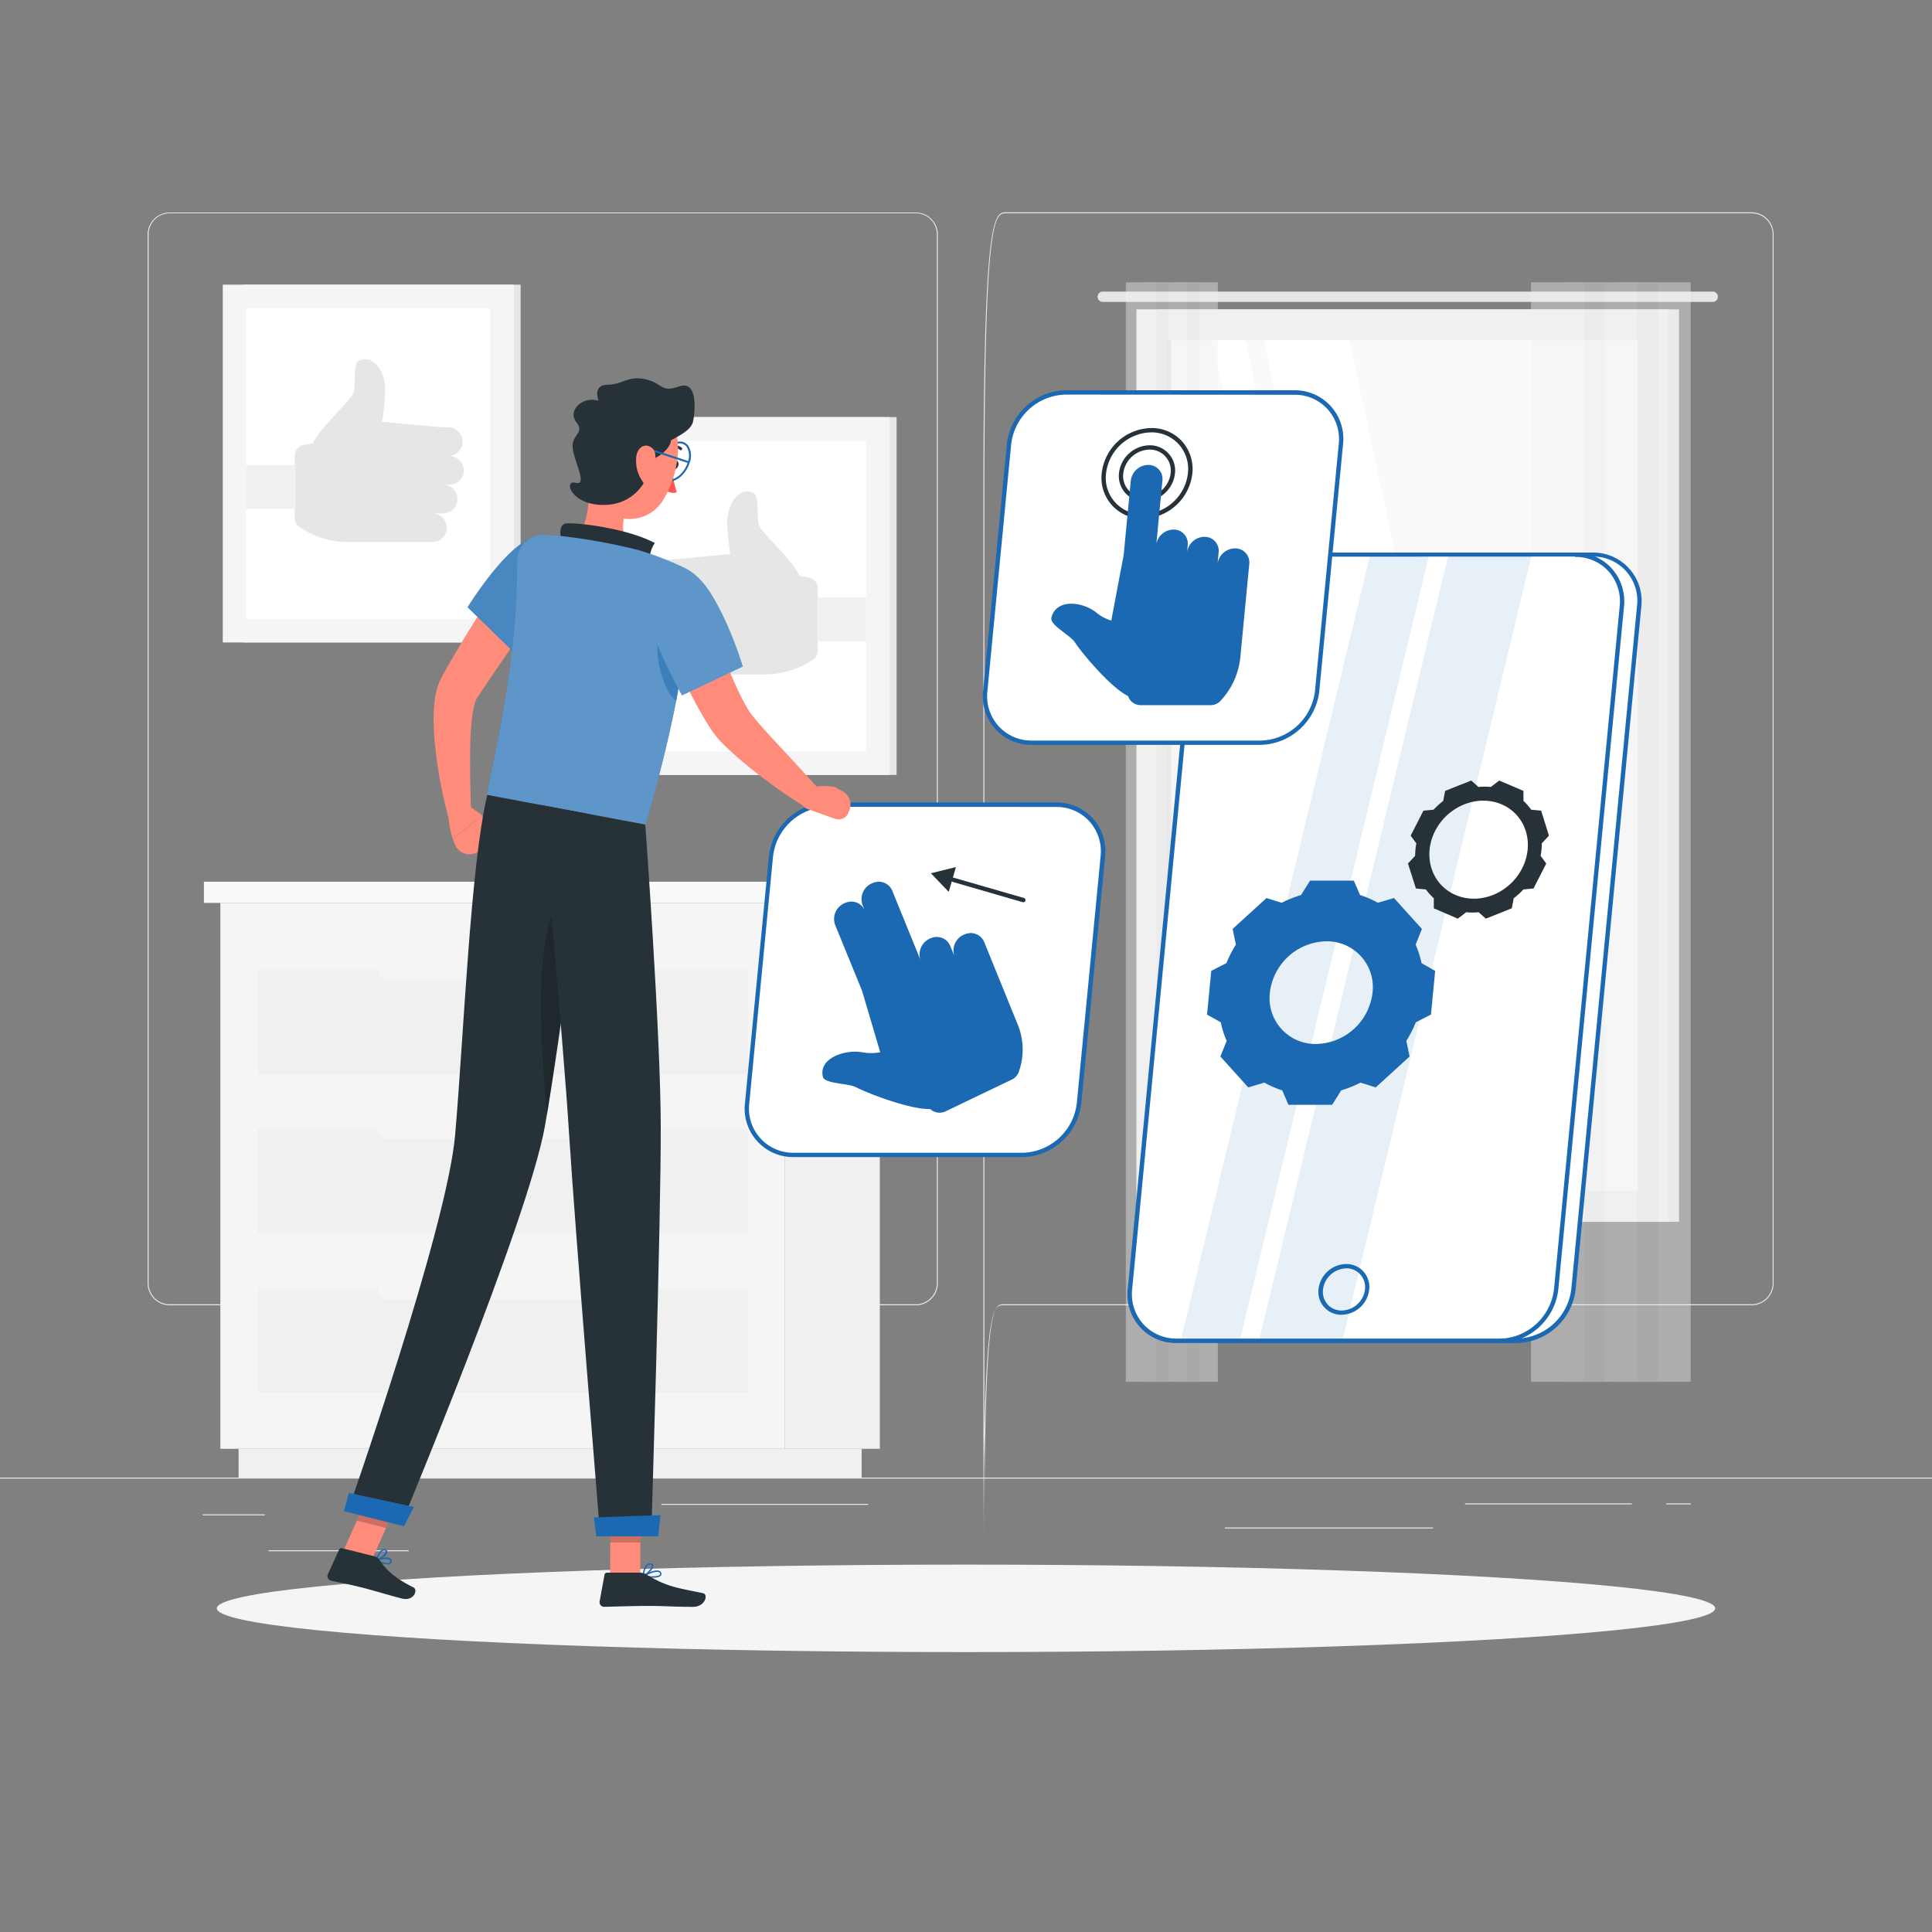 <svg xmlns="http://www.w3.org/2000/svg" viewBox="0 0 500 500"><rect x="0" y="0" width="500" height="500" fill="#808080" stroke="none"/><g id="freepik--background-complete--inject-31"><rect y="382.4" width="500" height="0.25" style="fill:#ebebeb"></rect><rect x="52.46" y="391.92" width="16.06" height="0.25" style="fill:#ebebeb"></rect><rect x="171.14" y="389.21" width="53.53" height="0.25" style="fill:#ebebeb"></rect><rect x="69.52" y="401.21" width="36.25" height="0.25" style="fill:#ebebeb"></rect><rect x="379.14" y="389.08" width="43.19" height="0.25" style="fill:#ebebeb"></rect><rect x="431.24" y="389.08" width="6.33" height="0.25" style="fill:#ebebeb"></rect><rect x="317" y="395.31" width="53.89" height="0.25" style="fill:#ebebeb"></rect><path d="M237,337.8H43.91a5.71,5.71,0,0,1-5.7-5.71V60.66A5.71,5.71,0,0,1,43.91,55H237a5.71,5.71,0,0,1,5.71,5.71V332.09A5.71,5.71,0,0,1,237,337.8ZM43.91,55.2a5.46,5.46,0,0,0-5.45,5.46V332.09a5.46,5.46,0,0,0,5.45,5.46H237a5.47,5.47,0,0,0,5.46-5.46V60.66A5.47,5.47,0,0,0,237,55.2Z" style="fill:#ebebeb"></path><path d="M453.31,337.8H260.21c-3.14,0-5.71-2.56-5.71,63.38V129.74c0-72.23,2.57-74.79,5.71-74.79h193.1A5.71,5.71,0,0,1,459,60.66V332.09A5.71,5.71,0,0,1,453.31,337.8ZM260.21,55.2c-3,0-5.46,2.45-5.46,74.54V401.18c0-66.08,2.45-63.63,5.46-63.63h193.1a5.47,5.47,0,0,0,5.46-5.46V60.66a5.47,5.47,0,0,0-5.46-5.46Z" style="fill:#ebebeb"></path><rect x="299.83" y="80.06" width="134.71" height="236.15" transform="translate(734.37 396.27) rotate(180)" style="fill:#e6e6e6"></rect><path d="M285.39,75.46H443.26a1.34,1.34,0,0,1,1.34,1.34h0a1.34,1.34,0,0,1-1.34,1.33H285.39a1.34,1.34,0,0,1-1.34-1.33h0A1.34,1.34,0,0,1,285.39,75.46Z" style="fill:#e6e6e6"></path><rect x="294.11" y="80.06" width="137.76" height="236.15" transform="translate(725.98 396.27) rotate(180)" style="fill:#f0f0f0"></rect><rect x="252.92" y="137.26" width="220.14" height="121.75" transform="translate(561.12 -164.86) rotate(90)" style="fill:#fafafa"></rect><polygon points="396.23 308.2 349.26 88.06 327.09 88.06 374.06 308.2 396.23 308.2" style="fill:#fff"></polygon><polygon points="369.29 308.2 322.32 88.06 313.68 88.06 360.65 308.2 369.29 308.2" style="fill:#fff"></polygon><rect x="192.55" y="197.63" width="220.14" height="1.02" transform="translate(500.76 -104.49) rotate(90)" style="fill:#e6e6e6"></rect><g style="opacity:0.4"><rect x="423.77" y="73.07" width="13.77" height="284.56" transform="translate(861.32 430.69) rotate(180)" style="fill:#f0f0f0"></rect><rect x="418.41" y="73.07" width="10.73" height="284.56" transform="translate(847.55 430.69) rotate(180)" style="fill:#e6e6e6"></rect><rect x="410" y="73.07" width="13.77" height="284.56" transform="translate(833.77 430.69) rotate(180)" style="fill:#f0f0f0"></rect><rect x="404.63" y="73.07" width="10.73" height="284.56" transform="translate(820 430.69) rotate(180)" style="fill:#e6e6e6"></rect><rect x="396.23" y="73.07" width="13.77" height="284.56" transform="translate(806.23 430.69) rotate(180)" style="fill:#f0f0f0"></rect></g><g style="opacity:0.4"><rect x="307.24" y="73.07" width="7.94" height="284.56" transform="translate(622.42 430.69) rotate(180)" style="fill:#f0f0f0"></rect><rect x="304.15" y="73.07" width="6.18" height="284.56" transform="translate(614.48 430.69) rotate(180)" style="fill:#e6e6e6"></rect><rect x="299.3" y="73.07" width="7.94" height="284.56" transform="translate(606.54 430.69) rotate(180)" style="fill:#f0f0f0"></rect><rect x="296.21" y="73.07" width="6.18" height="284.56" transform="translate(598.61 430.69) rotate(180)" style="fill:#e6e6e6"></rect><rect x="291.37" y="73.07" width="7.94" height="284.56" transform="translate(590.67 430.69) rotate(180)" style="fill:#f0f0f0"></rect></g><rect x="203.14" y="233.67" width="24.56" height="141.28" transform="translate(430.84 608.62) rotate(180)" style="fill:#f0f0f0"></rect><rect x="61.75" y="374.95" width="161.24" height="7.45" transform="translate(284.74 757.35) rotate(180)" style="fill:#f0f0f0"></rect><rect x="57.03" y="233.67" width="146.11" height="141.28" style="fill:#f5f5f5"></rect><rect x="206.18" y="228.19" width="25.79" height="5.48" transform="translate(438.14 461.86) rotate(180)" style="fill:#f0f0f0"></rect><rect x="52.77" y="228.19" width="153.41" height="5.48" style="fill:#fafafa"></rect><rect x="66.69" y="292.19" width="126.79" height="27.09" style="fill:#f0f0f0"></rect><rect x="66.69" y="333.38" width="126.79" height="27.09" style="fill:#f0f0f0"></rect><rect x="97.91" y="289.55" width="64.36" height="5.29" rx="2.18" transform="translate(260.17 584.39) rotate(180)" style="fill:#f5f5f5"></rect><rect x="66.69" y="250.93" width="126.79" height="27.09" style="fill:#f0f0f0"></rect><rect x="97.91" y="248.28" width="64.36" height="5.29" rx="2.18" transform="translate(260.17 501.86) rotate(180)" style="fill:#f5f5f5"></rect><rect x="97.91" y="331.12" width="64.36" height="5.29" rx="2.18" transform="translate(260.17 667.53) rotate(-180)" style="fill:#f5f5f5"></rect><rect x="62.94" y="73.66" width="71.81" height="92.6" transform="translate(197.68 239.93) rotate(180)" style="fill:#e6e6e6"></rect><rect x="57.64" y="73.66" width="75.33" height="92.6" transform="translate(190.62 239.93) rotate(180)" style="fill:#f5f5f5"></rect><rect x="63.74" y="79.76" width="63.14" height="80.41" style="fill:#fff"></rect><path d="M81,114.76c2.12-4.52,9.64-10.89,10.43-13s-.2-7.62,1.44-8.4c4.05-1.94,7,3.47,6.82,7.87a67.85,67.85,0,0,1-.81,7.92l15.24,1.41h1.72a3.83,3.83,0,0,1,3.89,3.86A3.72,3.72,0,0,1,116,118h.18a3.82,3.82,0,0,1,3.88,3.85,3.72,3.72,0,0,1-3.71,3.58h-1.7a3.72,3.72,0,0,1,3.69,4.19h0a3.72,3.72,0,0,1-3.69,3.25h-2.75a3.72,3.72,0,0,1,3.61,4.63,3.81,3.81,0,0,1-3.72,2.8H90.13A22.57,22.57,0,0,1,78,136.71l-.37-.24A2.9,2.9,0,0,1,76.27,134v-16a2.91,2.91,0,0,1,2.37-2.86Z" style="fill:#e6e6e6"></path><rect x="63.74" y="120.38" width="12.53" height="11.31" transform="translate(140.01 252.08) rotate(180)" style="fill:#f0f0f0"></rect><rect x="160.22" y="107.94" width="71.81" height="92.6" transform="translate(392.26 308.49) rotate(180)" style="fill:#e6e6e6"></rect><rect x="154.93" y="107.94" width="75.33" height="92.6" style="fill:#f5f5f5"></rect><rect x="161.03" y="114.04" width="63.14" height="80.41" style="fill:#fff"></rect><path d="M206.9,149c-2.12-4.51-9.64-10.88-10.43-13s.2-7.61-1.44-8.39c-4.05-1.95-6.95,3.47-6.82,7.86a67.81,67.81,0,0,0,.81,7.93l-15.24,1.41h-1.73a3.82,3.82,0,0,0-3.88,3.86,3.72,3.72,0,0,0,3.72,3.57h-.18a3.82,3.82,0,0,0-3.88,3.86,3.72,3.72,0,0,0,3.71,3.58h1.7a3.72,3.72,0,0,0-3.69,4.19h0a3.71,3.71,0,0,0,3.69,3.24H176a3.73,3.73,0,0,0-3.61,4.64,3.81,3.81,0,0,0,3.72,2.8h21.67A22.58,22.58,0,0,0,209.93,171l.37-.24a2.92,2.92,0,0,0,1.34-2.45v-16a2.91,2.91,0,0,0-2.37-2.86Z" style="fill:#e6e6e6"></path><rect x="211.64" y="154.66" width="12.53" height="11.31" style="fill:#f0f0f0"></rect></g><g id="freepik--Shadow--inject-31"><ellipse id="freepik--path--inject-31" cx="250" cy="416.24" rx="193.89" ry="11.32" style="fill:#f5f5f5"></ellipse></g><g id="freepik--interaction-design--inject-31"><path d="M264.57,298.9H205.45a12,12,0,0,1-12.1-13.39l6.15-63.88a15.13,15.13,0,0,1,14.68-13.39h59.11a12,12,0,0,1,12.1,13.39l-6.15,63.88A15.12,15.12,0,0,1,264.57,298.9Z" style="fill:#fff"></path><path d="M264.57,299.45H205.45a12.53,12.53,0,0,1-12.65-14L199,221.57a15.66,15.66,0,0,1,15.23-13.89h59.11a12.61,12.61,0,0,1,9.47,4.1,12.74,12.74,0,0,1,3.19,9.9l-6.16,63.89A15.64,15.64,0,0,1,264.57,299.45ZM214.18,208.8a14.51,14.51,0,0,0-14.12,12.88l-6.15,63.89a11.43,11.43,0,0,0,11.54,12.77h59.12a14.5,14.5,0,0,0,14.11-12.88l6.16-63.89a11.66,11.66,0,0,0-2.9-9,11.51,11.51,0,0,0-8.65-3.73Z" style="fill:#1B69B2"></path><path d="M263.42,265.23l-6.55-16.12-2.18-5.37a3.77,3.77,0,0,0-4.83-2,4.47,4.47,0,0,0-2.86,5.71l-1.1-2.71a3.76,3.76,0,0,0-4.82-2h0a4.48,4.48,0,0,0-2.86,5.71l-7.33-18a3.77,3.77,0,0,0-4.83-2,4.46,4.46,0,0,0-2.85,5.71l.58,1.43a3.77,3.77,0,0,0-4.83-2,4.46,4.46,0,0,0-2.85,5.71l7,17.14,4.69,15.88a12.58,12.58,0,0,1-4.67,0c-4.71-.77-11.28,1.63-10.18,6.33.44,1.91,6.57,1.61,8.71,2.78s13.58,5.74,19.09,5.59a3.55,3.55,0,0,0,3.95.6l17.16-8.23a3.56,3.56,0,0,0,1.85-2.12A17.13,17.13,0,0,0,263.42,265.23Z" style="fill:#1B69B2"></path><path d="M264.84,233.49a.39.39,0,0,1-.15,0l-19.32-5.6a.56.56,0,0,1,.31-1.07L265,232.4a.57.57,0,0,1,.38.69A.55.55,0,0,1,264.84,233.49Z" style="fill:#263238"></path><polygon points="247.39 224.4 240.91 226 245.53 230.81 247.39 224.4" style="fill:#263238"></polygon><path d="M392.53,347h-88a12,12,0,0,1-12.09-13.39l17-176.73a15.11,15.11,0,0,1,14.67-13.38h88a12,12,0,0,1,12.09,13.38l-17,176.73A15.12,15.12,0,0,1,392.53,347Z" style="fill:#fff"></path><path d="M392.52,347.58h-88a12.54,12.54,0,0,1-12.65-14l17-176.73A15.66,15.66,0,0,1,324.12,143h88a12.54,12.54,0,0,1,12.65,14l-17,176.73A15.66,15.66,0,0,1,392.52,347.58Zm-68.4-203.5A14.51,14.51,0,0,0,310,157L293,333.69a11.59,11.59,0,0,0,2.9,9,11.47,11.47,0,0,0,8.64,3.73h88a14.51,14.51,0,0,0,14.12-12.88l17-176.73a11.41,11.41,0,0,0-11.54-12.77Z" style="fill:#1B69B2"></path><polygon points="320.85 347.02 305.56 347.02 354.6 143.52 369.88 143.52 320.85 347.02" style="fill:#1B69B2;opacity:0.1"></polygon><polygon points="347.39 347.02 325.83 347.02 374.86 143.52 396.42 143.52 347.39 347.02" style="fill:#1B69B2;opacity:0.1"></polygon><path d="M347.23,340.26a5.91,5.91,0,0,1-6-6.62,7.33,7.33,0,0,1,7.14-6.51,5.94,5.94,0,0,1,4.48,1.93,6,6,0,0,1,1.5,4.69A7.33,7.33,0,0,1,347.23,340.26Zm1.16-12a6.19,6.19,0,0,0-6,5.51,4.93,4.93,0,0,0,1.21,3.83,4.87,4.87,0,0,0,3.66,1.56,6.2,6.2,0,0,0,6-5.5,4.9,4.9,0,0,0-1.22-3.83A4.84,4.84,0,0,0,348.39,328.24Z" style="fill:#1B69B2"></path><path d="M388.06,347.58v-1.12a14.51,14.51,0,0,0,14.12-12.88l17-176.73a11.67,11.67,0,0,0-2.9-9,11.53,11.53,0,0,0-8.65-3.72V143a12.6,12.6,0,0,1,9.47,4.09,12.77,12.77,0,0,1,3.19,9.91l-17,176.73A15.66,15.66,0,0,1,388.06,347.58Z" style="fill:#1B69B2"></path><path d="M326.2,192.22H267.08A12,12,0,0,1,255,178.83L261.14,115a15.12,15.12,0,0,1,14.67-13.39h59.12A12,12,0,0,1,347,115l-6.15,63.88A15.12,15.12,0,0,1,326.2,192.22Z" style="fill:#fff"></path><path d="M326.2,192.77H267.08a12.54,12.54,0,0,1-12.65-14l6.15-63.89A15.66,15.66,0,0,1,275.81,101h59.12a12.56,12.56,0,0,1,12.65,14l-6.15,63.88A15.66,15.66,0,0,1,326.2,192.77Zm-50.39-90.65A14.52,14.52,0,0,0,261.69,115l-6.15,63.88a11.6,11.6,0,0,0,2.9,9.05,11.47,11.47,0,0,0,8.64,3.73H326.2a14.52,14.52,0,0,0,14.12-12.88l6.15-63.89a11.59,11.59,0,0,0-2.9-9,11.47,11.47,0,0,0-8.64-3.73Z" style="fill:#1B69B2"></path><path d="M296.19,129.74a6.53,6.53,0,0,1-4.94-2.13,6.61,6.61,0,0,1-1.66-5.17,8.11,8.11,0,0,1,7.89-7.2,6.53,6.53,0,0,1,6.6,7.31A8.11,8.11,0,0,1,296.19,129.74Zm1.29-13.38a7,7,0,0,0-6.78,6.19,5.42,5.42,0,0,0,5.49,6.08,7,7,0,0,0,6.78-6.19,5.42,5.42,0,0,0-5.49-6.08Z" style="fill:#263238"></path><path d="M295.76,134.21a10.52,10.52,0,0,1-10.63-11.77,13.14,13.14,0,0,1,12.78-11.66,10.61,10.61,0,0,1,8,3.43,10.73,10.73,0,0,1,2.67,8.34h0A13.15,13.15,0,0,1,295.76,134.21Zm2.15-22.31a12,12,0,0,0-11.67,10.65,9.4,9.4,0,0,0,9.52,10.54,12,12,0,0,0,11.68-10.65,9.61,9.61,0,0,0-2.39-7.48A9.5,9.5,0,0,0,297.91,111.9ZM308,122.49h0Z" style="fill:#263238"></path><path d="M320.09,141.94a4.6,4.6,0,0,0-5,4.07l.29-3a3.64,3.64,0,0,0-3.18-4.06h0a4.59,4.59,0,0,0-5,4.06l.18-1.87a3.65,3.65,0,0,0-3.18-4.07,4.6,4.6,0,0,0-5,4.07l0,.27,1.63-17a3.65,3.65,0,0,0-3.18-4.07,4.6,4.6,0,0,0-5,4.07l-1.84,19.19-3.21,17a11,11,0,0,1-3.95-2.13c-3.66-2.84-10.33-3.54-11.54,1.36-.48,2,4.87,4.46,6.15,6.51s8.95,11.48,13.7,13.81h0a3.37,3.37,0,0,0,3.21,2.34h18.18a3.44,3.44,0,0,0,2.5-1.09A19.36,19.36,0,0,0,321,170.07l1.33-13.88h0l.53-5.52.21-2.17h0l.24-2.49A3.65,3.65,0,0,0,320.09,141.94ZM306.87,146h0l.25-2.61Z" style="fill:#1B69B2"></path><path d="M367.89,249.26a24.66,24.66,0,0,0-1.53-4.8l1.63-4.05-7.23-8-4.17,1.23a24.18,24.18,0,0,0-4.6-2l-1.63-3.74H339.05l-2.35,3.74a29.36,29.36,0,0,0-5,2l-3.93-1.23-8.77,8,.85,4.05a29.31,29.31,0,0,0-2.45,4.8l-3.93,2-1.09,11.31,3.55,2a24,24,0,0,0,1.53,4.8l-1.63,4.05,7.22,8,4.17-1.24a24,24,0,0,0,4.61,2l1.62,3.74h11.31l2.35-3.74a29.83,29.83,0,0,0,5-2l3.93,1.24,8.76-8-.84-4.05a31,31,0,0,0,2.45-4.8l3.92-2,1.09-11.31Zm-27.25,20.92a11.86,11.86,0,0,1-12-13.28,15,15,0,0,1,14.57-13.29,11.86,11.86,0,0,1,12,13.29A15,15,0,0,1,340.64,270.18Z" style="fill:#1B69B2"></path><path d="M398.85,209.8l-2.58-.25a14.26,14.26,0,0,0-2-2.27h0v-2.6L388,202l-2.18,1.67h0a15.65,15.65,0,0,0-3.21,0h0L380.76,202,374,204.68l-.5,2.6a19.91,19.91,0,0,0-2.49,2.27h0l-2.63.25-3.3,6.47,1.47,2h0a17.29,17.29,0,0,0-.31,3.21l-1.86,2,2.06,6.46,2.58.25h0a14.36,14.36,0,0,0,2.05,2.27h0v2.61l6.21,2.68,2.18-1.67a15.65,15.65,0,0,0,3.21,0l1.86,1.67,6.72-2.68.5-2.61h0a17.35,17.35,0,0,0,2.49-2.27l2.63-.25,3.3-6.46-1.47-2h0a16.47,16.47,0,0,0,.31-3.21h0l1.86-2Zm-12.46,21.81c-6.73,2.68-13.85-.39-15.91-6.86s1.73-13.89,8.46-16.57,13.85.39,15.91,6.86S393.12,228.93,386.39,231.61Z" style="fill:#263238"></path></g><g id="freepik--Character--inject-31"><path d="M120.78,208.1l4.07,2.94-7.7,6A26,26,0,0,1,116,210.7a2.43,2.43,0,0,1,2.32-2.51Z" style="fill:#ff8b7b"></path><path d="M126.21,218.69l-2.31,1.64a4.11,4.11,0,0,1-6.21-1.86l-.54-1.39,7.7-6Z" style="fill:#ff8b7b"></path><path d="M181.23,155.22c1.83,4.58,3.7,9.28,5.6,13.86.94,2.3,1.93,4.57,2.91,6.81s2,4.41,3.1,6.39a22.27,22.27,0,0,0,1.53,2.48c.68.86,1.43,1.76,2.21,2.67,1.58,1.82,3.27,3.65,5,5.5,3.4,3.67,6.86,7.4,10.22,11.2L208,208.61a141.88,141.88,0,0,1-12.69-8.93c-2-1.6-4.06-3.27-6-5.08-1-.89-2-1.86-3-2.9a28.82,28.82,0,0,1-2.84-3.77A116.87,116.87,0,0,1,176,173.77c-2.13-4.76-4.07-9.49-5.86-14.4Z" style="fill:#ff8b7b"></path><path d="M219.63,210.23l.25-.68a3.93,3.93,0,0,0-1.8-4.76l-2-1.1-2.58,7.3,2.62.91A2.75,2.75,0,0,0,219.63,210.23Z" style="fill:#ff8b7b"></path><path d="M142.15,153.07c-3.08,4.63-6.24,9.28-9.4,13.88l-4.73,6.9-4.56,6.79a7.14,7.14,0,0,0-.8,2.25,28.12,28.12,0,0,0-.57,3.59c-.26,2.55-.39,5.24-.42,8-.06,5.43.08,11.05.28,16.57l-5.77.94a119.14,119.14,0,0,1-3.36-17,76.23,76.23,0,0,1-.6-8.94,42.86,42.86,0,0,1,.29-4.81,18.8,18.8,0,0,1,.5-2.67,13.66,13.66,0,0,1,.46-1.48,7.88,7.88,0,0,1,.31-.78l.41-.85.33-.6.26-.47.52-.94,1.06-1.88c.7-1.25,1.44-2.47,2.16-3.7,1.45-2.45,2.94-4.88,4.45-7.28,3-4.82,6.16-9.52,9.46-14.18Z" style="fill:#ff8b7b"></path><path d="M174.12,120.05c-.2.6,0,1.2.34,1.34s.86-.23,1.06-.82,0-1.2-.35-1.35S174.32,119.45,174.12,120.05Z" style="fill:#263238"></path><path d="M174,121.23a23.59,23.59,0,0,0,1.14,6.15c-1.36.6-3-.51-3-.51Z" style="fill:#ff5652"></path><path d="M173.21,124.62h-.16a2.62,2.62,0,0,1-2.05-1.15,5,5,0,0,1-.35-4.3c.86-2.82,3.34-5,5.45-4.91a2.61,2.61,0,0,1,2.05,1.14,5.05,5.05,0,0,1,.35,4.31C177.66,122.46,175.31,124.62,173.21,124.62Zm2.72-9.86c-1.89,0-4,2-4.8,4.55a4.56,4.56,0,0,0,.28,3.88,2.13,2.13,0,0,0,1.67.93c1.92.12,4.14-1.94,4.94-4.56a4.57,4.57,0,0,0-.28-3.87,2.13,2.13,0,0,0-1.67-.93Z" style="fill:#1B69B2"></path><path d="M176.14,116.51a.4.4,0,0,1-.2-.09,2.88,2.88,0,0,0-2.6-.45.38.38,0,0,1-.46-.26.35.35,0,0,1,.25-.45,3.63,3.63,0,0,1,3.3.61.37.37,0,0,1-.29.64Z" style="fill:#263238"></path><path d="M153.08,121.8c-1,6.34-.07,14.39-4.55,17.42,0,0,.69,6,11.1,8,11.44,2.14,6.31-4.7,6.31-4.7-6-2.67-5.17-7.31-3.43-11.49Z" style="fill:#ff8b7b"></path><path d="M145.48,140.67c-.55-2-.95-4.9,1-5.2,2.16-.33,15.6,1.11,23,5.07a7,7,0,0,0-1.15,5.58Z" style="fill:#263238"></path><path d="M100.35,404.87a8.34,8.34,0,0,1-3.06-.88.19.19,0,0,1-.1-.17.19.19,0,0,1,.12-.16c.1,0,2.47-1,3.52-.43a.88.88,0,0,1,.49.56.76.76,0,0,1-.18.87A1.24,1.24,0,0,1,100.35,404.87Zm-2.49-1c1.08.48,2.63.86,3,.52,0,0,.16-.13.06-.47a.53.53,0,0,0-.3-.34A4.93,4.93,0,0,0,97.86,403.85Z" style="fill:#1B69B2"></path><path d="M97.38,404a.19.19,0,0,1-.13-.05.18.18,0,0,1,0-.18c0-.1.67-2.25,1.7-2.76a1,1,0,0,1,.82,0,.63.63,0,0,1,.47.63c0,.89-1.91,2.17-2.76,2.4Zm2-2.73a.62.62,0,0,0-.29.07c-.66.33-1.18,1.56-1.4,2.17.89-.39,2.12-1.4,2.15-1.93,0,0,0-.18-.23-.27A.62.62,0,0,0,99.36,401.28Z" style="fill:#1B69B2"></path><path d="M168.83,408.31a13.63,13.63,0,0,1-2.4-.22.21.21,0,0,1-.15-.15.2.2,0,0,1,.09-.19c.39-.23,3.85-2.21,4.69-.84a.7.7,0,0,1,0,.81C170.78,408.17,169.82,408.31,168.83,408.31Zm-1.81-.5c1.46.21,3.44.19,3.77-.3,0,0,.11-.15,0-.41C170.27,406.33,168.17,407.21,167,407.81Z" style="fill:#1B69B2"></path><path d="M166.47,408.09a.2.2,0,0,1-.11,0,.21.21,0,0,1-.08-.16c0-.09.13-2.19,1.09-3a1.34,1.34,0,0,1,1-.33c.52.06.67.32.71.53.15.9-1.63,2.55-2.56,3Zm1.77-3.16a.92.92,0,0,0-.63.25,4.2,4.2,0,0,0-.93,2.4c.94-.57,2.14-1.87,2-2.42,0,0,0-.18-.37-.22Z" style="fill:#1B69B2"></path><polygon points="157.9 407.91 165.69 407.91 165.77 389.87 157.98 389.87 157.9 407.91" style="fill:#ff8b7b"></polygon><polygon points="88.72 401.65 96.28 403.55 103.8 386.84 96.24 384.94 88.72 401.65" style="fill:#ff8b7b"></polygon><path d="M97,402.8l-8.49-2.13a.64.64,0,0,0-.75.36l-2.92,6.41a1.18,1.18,0,0,0,.82,1.63c3,.69,4.45.88,8.18,1.82,2.3.58,7,2,10.15,2.8s4.26-2.26,3-2.88c-5.55-2.75-7.37-5.07-8.88-7.23A2,2,0,0,0,97,402.8Z" style="fill:#263238"></path><path d="M165.6,407h-8.51a.65.65,0,0,0-.64.53l-1.27,6.92a1.19,1.19,0,0,0,1.17,1.39c3.07-.05,7.5-.23,11.36-.23,4.51,0,6.35.24,11.64.24,3.19,0,4-3.23,2.61-3.52-6.15-1.34-9.06-1.48-14.46-4.73A3.71,3.71,0,0,0,165.6,407Z" style="fill:#263238"></path><path d="M139.6,138.68C132.18,139,121,157.16,121,157.16L134,169.81a116.93,116.93,0,0,0,11.93-14.52C151.5,147.07,147.19,138.36,139.6,138.68Z" style="fill:#1B69B2"></path><path d="M139.6,138.68C132.18,139,121,157.16,121,157.16L134,169.81a116.93,116.93,0,0,0,11.93-14.52C151.5,147.07,147.19,138.36,139.6,138.68Z" style="fill:#fff;opacity:0.2"></path><path d="M142.72,151.88l-9.52,17,.61.6s3.56-3.62,7.59-8.64Z" style="opacity:0.2"></path><path d="M175,181.38c-1.66,8.54-4.17,19.07-7.91,32l-41-7.68c.6-5.89,7.91-32,7.74-60.37a6.89,6.89,0,0,1,7.29-6.94c2,.12,4.27.32,6.46.62A154.54,154.54,0,0,1,165,142.3a80.06,80.06,0,0,1,11.46,4.35s2.8,4.46.52,22.45C176.5,172.65,175.86,176.72,175,181.38Z" style="fill:#1B69B2"></path><path d="M175,181.38c-1.66,8.54-4.17,19.07-7.91,32l-41-7.68c.6-5.89,7.91-32,7.74-60.37a6.89,6.89,0,0,1,7.29-6.94c2,.12,4.27.32,6.46.62A154.54,154.54,0,0,1,165,142.3a80.06,80.06,0,0,1,11.46,4.35s2.8,4.46.52,22.45C176.5,172.65,175.86,176.72,175,181.38Z" style="fill:#fff;opacity:0.3"></path><path d="M175,181.38c-3.26-2.24-6-12.09-4.42-17.14L177,169.1C176.5,172.65,175.86,176.72,175,181.38Z" style="fill:#1B69B2;opacity:0.5"></path><path d="M166.82,151.56c-2.4,7,9.69,28.4,9.69,28.4l15.72-7.46s-3.1-10.66-8.33-19C178.05,144.24,169.52,143.65,166.82,151.56Z" style="fill:#1B69B2"></path><path d="M166.82,151.56c-2.4,7,9.69,28.4,9.69,28.4l15.72-7.46s-3.1-10.66-8.33-19C178.05,144.24,169.52,143.65,166.82,151.56Z" style="fill:#fff;opacity:0.3"></path><polygon points="165.77 389.87 165.73 399.17 157.93 399.17 157.97 389.87 165.77 389.87" style="opacity:0.2"></polygon><polygon points="96.23 384.94 103.79 386.84 99.92 395.46 92.36 393.56 96.23 384.94" style="opacity:0.2"></polygon><path d="M154.88,111.49c-2,7.5-3.48,11.78-1.06,16.91a10.06,10.06,0,0,0,17.8,1c3.72-6,6.3-17.28.17-22.83A10.16,10.16,0,0,0,154.88,111.49Z" style="fill:#ff8b7b"></path><path d="M167.67,119c1.84.13,5.78-2.56,6-5.06,1.94-1.11,5.18-2.55,5.7-4.88s1.35-10.78-3.59-9.06-4.05-.78-8.69-1.83-5.75,1.33-9.84,1.39-2.31,4.16-2.31,4.16c-4.22-1.33-8.16,2.56-5.77,5.56s-1.71,3.13-.88,7.23,3.71,9.27.6,8.43-1.22,6,7.83,5.73S169.33,121.34,167.67,119Z" style="fill:#263238"></path><polygon points="178.18 119.87 167.73 116.44 167.88 115.97 178.34 119.4 178.18 119.87" style="fill:#1B69B2"></polygon><path d="M164.7,118a9.21,9.21,0,0,0,1,5.61c1.23,2.26,1.7,2.36,2.49.21.71-2,2.42-6.26.65-7.8S165.08,115.66,164.7,118Z" style="fill:#ff8b7b"></path><path d="M152.5,210.69S145,269.27,141,291.57c-4.37,24.43-37.23,103-37.23,103L90,391.1s25.68-73.13,27.78-97.31c2.28-26.25,3.93-69.39,8.32-88.06Z" style="fill:#263238"></path><path d="M107.1,390c.06,0-2.56,5-2.56,5L89,391.08l1.3-4.72Z" style="fill:#1B69B2"></path><path d="M147.48,232a3.58,3.58,0,0,1,1.34,0c-2,18.26-5,42.64-7.26,56.59C139.65,268.28,137.87,233.89,147.48,232Z" style="opacity:0.2"></path><path d="M167,213.41S171,268,171,291.74c.07,24.71-2.46,105.63-2.46,105.63h-13.2s-6.53-79.48-8.05-103.75c-1.66-26.46-7.2-85.26-7.2-85.26Z" style="fill:#263238"></path><path d="M207.73,205.71l1-1.54a13.84,13.84,0,0,1,7.68-.39L213.51,211l-4.57-1.65A2.43,2.43,0,0,1,207.73,205.71Z" style="fill:#ff8b7b"></path><path d="M170.9,392.11c.06,0-.53,5.48-.53,5.48H154.31l-.62-4.89Z" style="fill:#1B69B2"></path></g></svg>